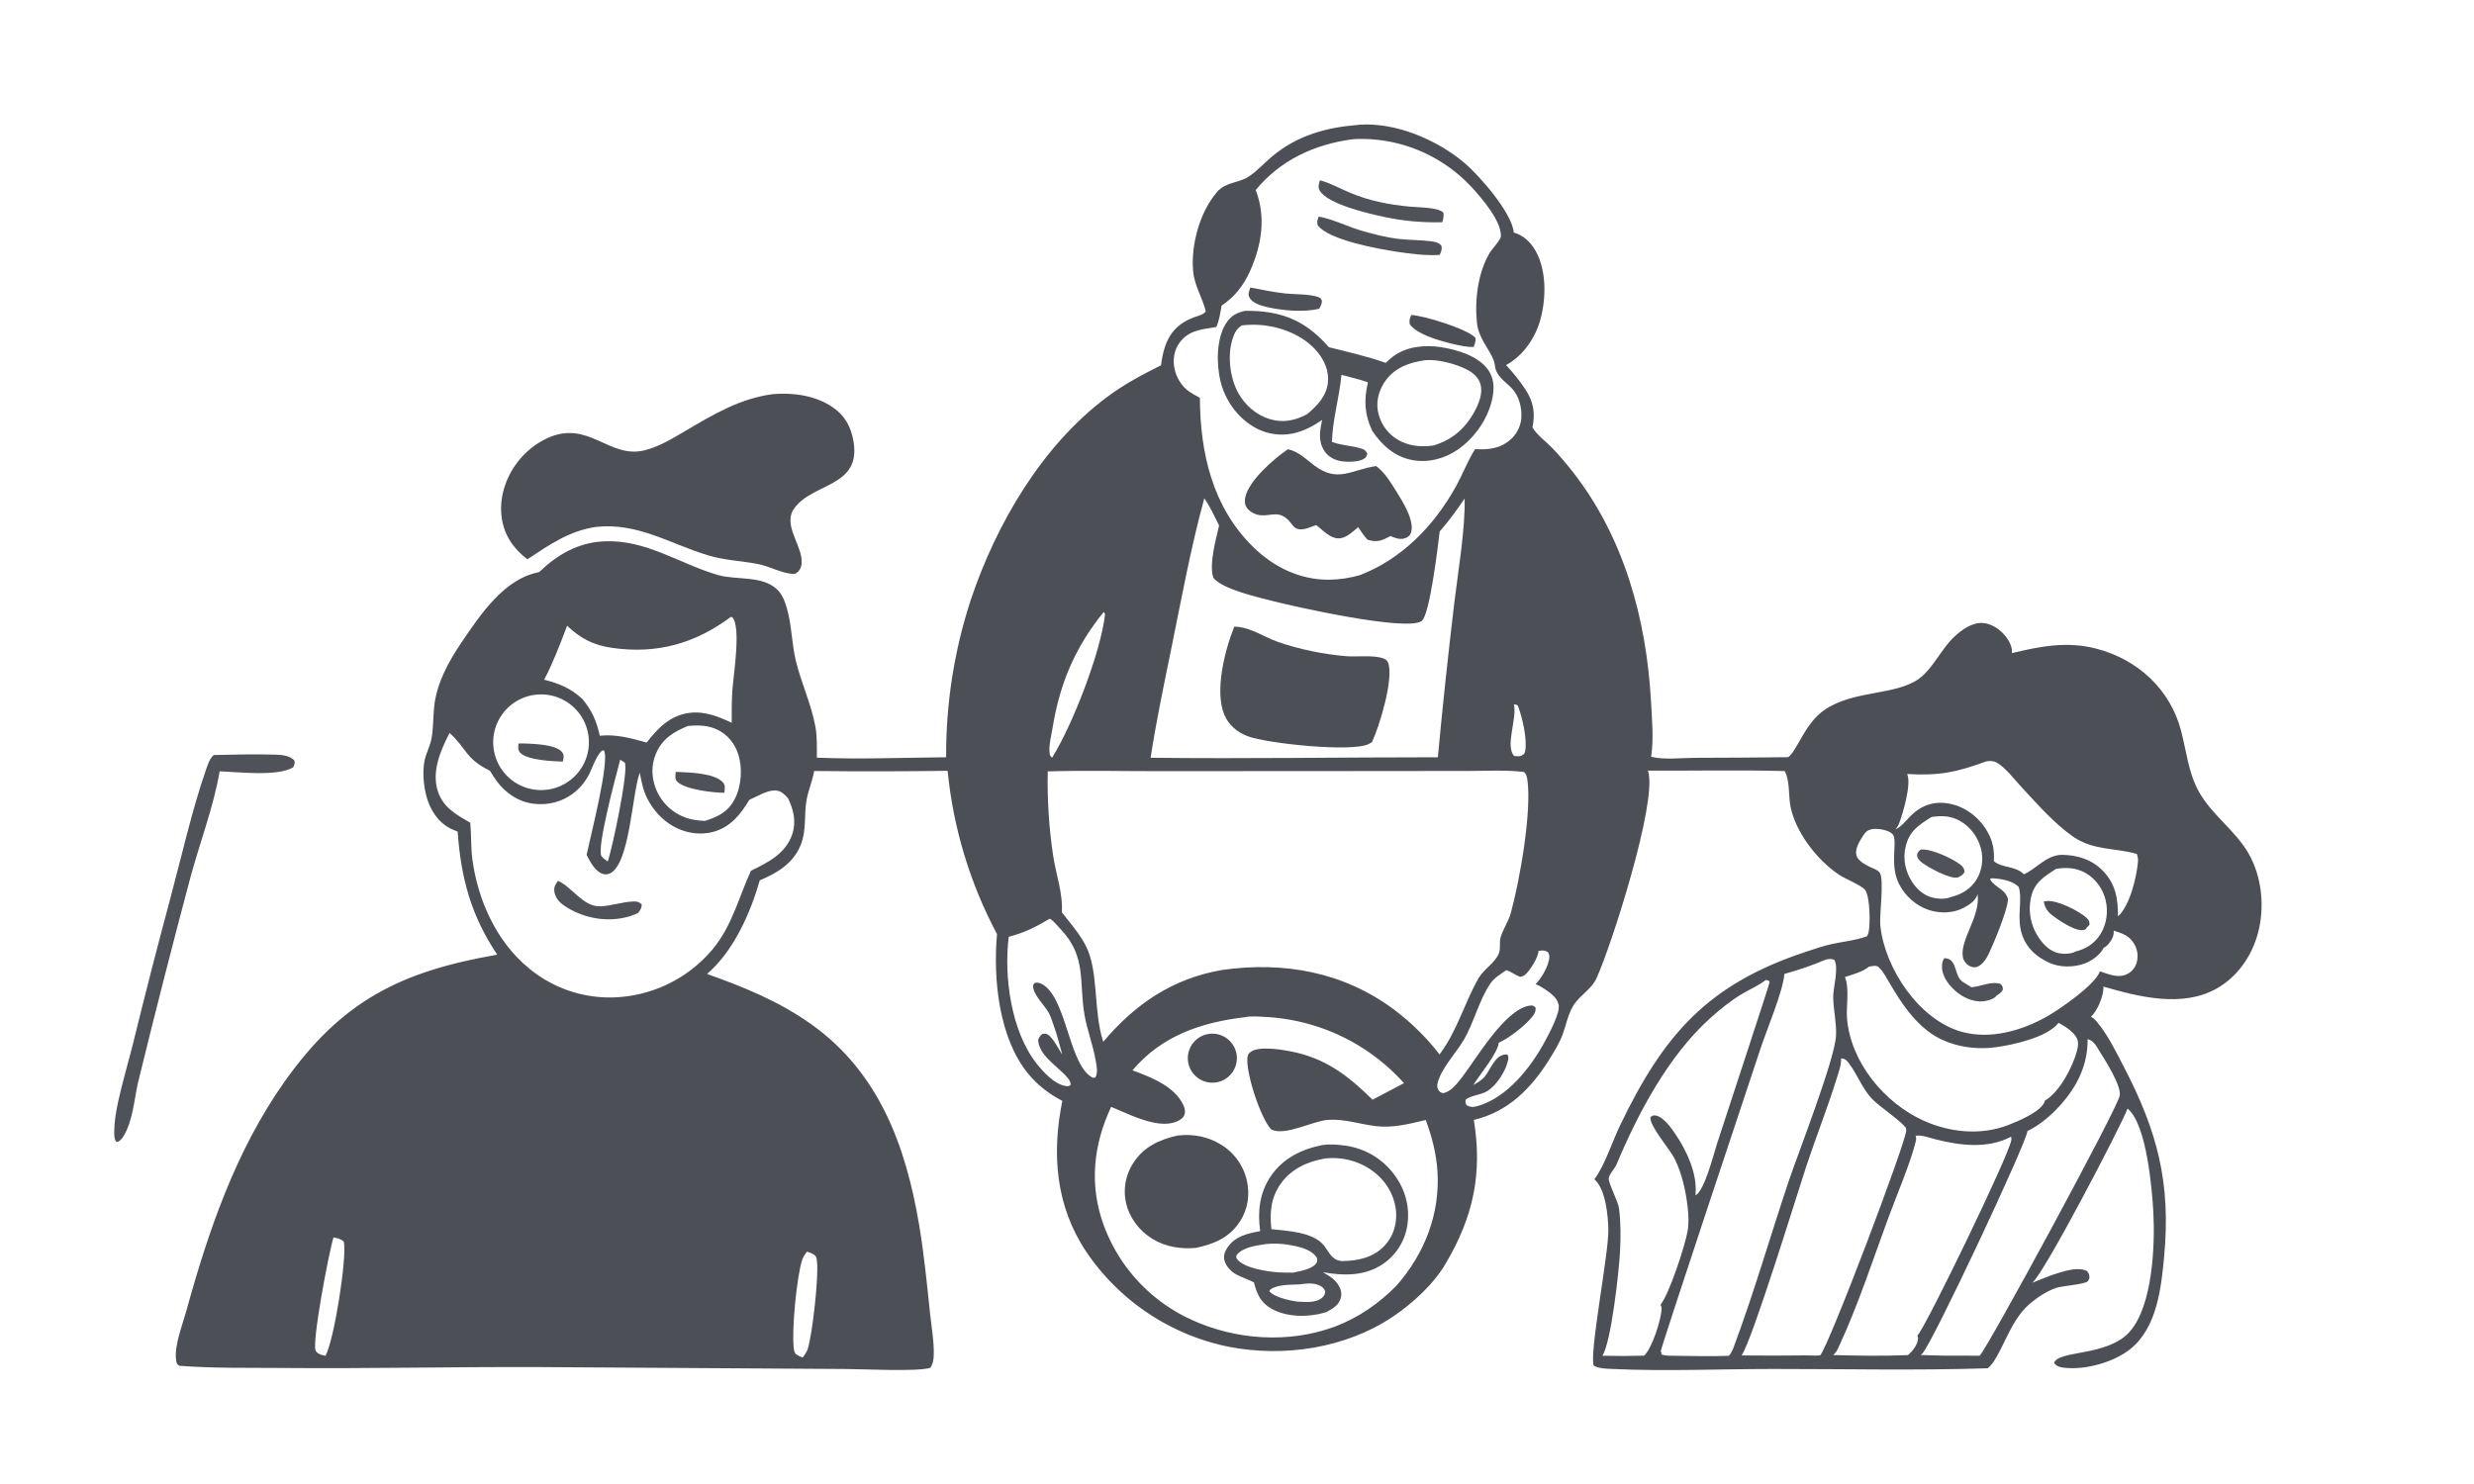 <svg xmlns="http://www.w3.org/2000/svg" xmlns:xlink="http://www.w3.org/1999/xlink" width="7106" height="4264"><path fill="#4C4F56" transform="matrix(4.163 0 0 4.164 0 -0)" d="M937.085 86.171C937.474 86.119 937.863 86.056 938.254 86.03C963.309 84.369 991.855 96.648 1010.63 112.6C1020.79 121.232 1043.38 147.071 1044.43 160.433C1050.99 162.286 1055.98 167 1059.34 172.836C1067.15 186.39 1066.87 206.147 1062.66 220.936C1059.08 233.54 1050.78 245.474 1039.12 251.913C1043.64 256.687 1048.77 263.039 1052.38 268.549C1058.01 277.147 1059.39 284.885 1057.32 294.89C1060.29 300.061 1067.02 304.942 1071.24 309.388C1076.16 314.569 1080.87 320.122 1085.27 325.747C1120.72 371.095 1136.04 427.708 1139.15 484.361C1139.81 496.476 1140.97 509.254 1139.32 521.287L1139.2 522.141C1147.88 524.4 1160.45 522.894 1169.45 522.865Q1201.6 522.814 1233.75 522.435C1240.14 517.824 1245.1 499.158 1258.9 489.763C1279.14 475.982 1308.04 479.966 1324.04 468.268C1333.93 461.033 1339.39 447.513 1348.73 439.002C1353.9 434.291 1360.64 429.419 1368.01 429.85C1373.94 430.196 1379.58 434.055 1383.31 438.487C1386.05 441.74 1388.55 446.236 1388.13 450.612C1408.07 445.868 1426.22 442.309 1446.52 447.601C1474.86 454.988 1497.35 475.549 1504.83 504.196C1508.51 518.262 1509.77 532.553 1516.78 545.593C1525.59 561.976 1541.91 572.53 1551.24 588.599C1560.66 604.829 1562.71 625.997 1557.83 644.019C1553.54 659.863 1543.59 674.179 1529.09 682.233C1505.39 695.395 1475.4 687.716 1451.1 680.679C1451.28 681.37 1451.27 681.154 1451.25 681.94C1451.03 688.064 1447.11 697.321 1442.65 701.578C1444.39 702.363 1445.34 703.344 1446.56 704.782C1454.31 713.968 1459.89 725.562 1465.41 736.204C1488.51 780.689 1497.88 816.056 1493.16 866.898C1491.15 888.649 1488.21 915.806 1470.14 930.547C1458.76 939.827 1439.23 945.319 1424.46 943.732C1421.37 943.401 1419.24 942.957 1417.25 940.495C1419.71 931.386 1453.98 936.185 1469.36 918.88C1485.37 900.87 1486.94 858.653 1485.68 835.848C1484.81 820.183 1481.06 776.339 1468.37 765.298C1468.22 765.166 1468.06 765.041 1467.91 764.912C1463.76 776.177 1409.86 879.718 1402.1 885.105C1408.13 882.783 1414.16 880.09 1420.34 878.245C1425.95 876.573 1434.51 874.063 1439.98 877.023C1441.45 878.988 1441.5 879.321 1441.64 881.782C1441.34 882.36 1440.9 883.591 1440.48 884.018C1438.24 886.275 1422.77 887.131 1418.39 888.709C1411.61 891.148 1405.57 895.217 1400.12 899.874C1385.78 912.137 1380.62 936.792 1371.47 944.068C1322.09 945.691 1272.52 944.516 1223.11 944.558C1186.36 944.59 1149 946.24 1112.31 944.541C1108.25 944.353 1103.2 944.318 1099.63 942.272C1096.3 934.713 1109.86 865.276 1109.68 848.891C1109.58 839.219 1107.9 821.081 1100.48 814.061C1100.34 813.928 1100.2 813.801 1100.05 813.671C1107.04 804.493 1112.46 787.538 1117.64 776.76C1148.08 713.348 1178.53 679.002 1246.13 656.655C1252.06 654.697 1258.12 652.608 1264.21 651.291C1271.89 649.632 1280.11 648.884 1287.51 646.214C1287.71 646.142 1287.9 646.064 1288.1 645.989C1288.59 645.158 1288.93 644.552 1289.16 643.61C1290.57 637.916 1290.21 618.786 1286.97 614.22C1284.65 610.899 1273.17 606.439 1269.07 603.701C1258.73 596.805 1249.47 586.608 1243.17 575.933C1239.47 569.665 1236.5 562.855 1235.22 555.66C1234 548.839 1234.82 538.454 1231.56 532.432C1231.49 532.289 1231.4 532.152 1231.32 532.012C1199.9 531.17 1168.34 531.859 1136.9 531.728C1137.07 532.175 1137.23 532.52 1137.34 532.975C1142.89 555.351 1112.02 651.638 1101.72 674.536C1097.85 683.143 1089.56 686.724 1085.07 694.578C1081.77 700.353 1080.45 707.516 1078.15 713.747C1076.03 719.478 1072.44 725.358 1069.22 730.553C1056.72 750.697 1040.65 767.156 1016.87 772.7C1022.9 809.62 1016.55 839.458 997.586 871.578C989.483 885.745 974.724 899.199 961.296 908.265C928.646 930.311 885.705 936.737 847.403 929.164Q845.551 928.784 843.708 928.359Q841.865 927.935 840.034 927.466Q838.202 926.997 836.382 926.483Q834.562 925.97 832.755 925.413Q830.948 924.855 829.156 924.255Q827.363 923.654 825.585 923.01Q823.807 922.365 822.046 921.678Q820.284 920.991 818.54 920.262Q816.795 919.532 815.069 918.761Q813.343 917.989 811.636 917.176Q809.929 916.363 808.242 915.509Q806.555 914.655 804.89 913.76Q803.224 912.865 801.581 911.93Q799.938 910.995 798.317 910.02Q796.697 909.046 795.101 908.032Q793.505 907.019 791.934 905.967Q790.363 904.915 788.817 903.826Q787.272 902.736 785.754 901.609Q784.236 900.483 782.745 899.32Q781.255 898.156 779.793 896.958Q778.331 895.759 776.898 894.525Q775.466 893.291 774.064 892.022Q772.662 890.754 771.291 889.452Q769.92 888.15 768.581 886.816Q767.242 885.481 765.936 884.114Q764.63 882.747 763.357 881.349Q762.085 879.951 760.846 878.523Q759.608 877.094 758.404 875.636Q757.201 874.178 756.033 872.692Q754.866 871.205 753.734 869.69Q752.603 868.176 751.509 866.634Q750.415 865.093 749.358 863.525C728.341 831.978 725.554 796.128 732.959 759.567C724.011 754.923 716.082 748.891 709.62 741.105C689.084 716.362 685.134 675.262 687.887 644.504Q684.405 637.968 681.248 631.269Q678.09 624.57 675.264 617.725Q672.437 610.88 669.949 603.905Q667.461 596.93 665.317 589.842Q663.173 582.754 661.379 575.569Q659.584 568.384 658.143 561.12Q656.702 553.857 655.618 546.531Q654.534 539.206 653.81 531.836Q607.762 532.466 561.712 531.966C560.602 538.852 557.66 545.262 556.475 552.085C554.643 562.634 556.59 573.058 552.329 583.309C547.121 595.837 536.195 602.386 524.214 607.398C517.729 630.056 506.116 656.343 487.813 672.006C512.997 680.912 537.418 690.881 559.353 706.424C606.337 739.716 624.915 790.296 634.156 845.132C637.558 865.326 639.534 885.665 641.664 906.019C642.649 915.424 644.502 925.264 644.241 934.707C644.149 938.018 643.814 940.978 641.838 943.753C632.734 946.593 595.054 944.565 583.251 944.575L371.739 943.246C312.893 943.004 254.048 944.394 195.204 943.868C171.443 943.656 147.275 944.18 123.602 942.336C122.029 941.124 121.955 940.999 121.607 939.046C119.853 929.175 125.783 914.553 128.48 904.763C143.736 849.386 162.554 794.238 195.939 746.866C235.712 690.431 276.397 670.29 343.08 658.697C325.041 631.865 318.013 605.814 315.761 573.769C313.142 572.814 310.341 571.617 308.023 570.057C299.873 564.568 295.239 555.361 293.394 545.933C291.956 538.588 291.359 528.771 293.771 521.586C295.103 517.618 296.996 513.524 297.75 509.41C299.052 502.305 298.801 494.686 299.571 487.48C301.286 471.441 309.399 456.549 318.326 443.395C331.445 424.065 347.683 399.405 371.963 394.738C384.92 382.359 399.129 374.154 417.507 373.478C446.107 372.425 468.809 388.99 495.214 396.702C508.074 400.458 525.925 396.806 536.289 406.819C539.94 410.346 541.581 415.163 542.96 419.923C546.328 431.547 546.225 444.152 549.1 455.973C552.809 471.217 559.629 485.59 562.533 501.076C563.864 508.176 563.583 515.564 563.595 522.763C593.146 523.992 623.198 522.753 652.781 522.481Q652.745 515.578 652.985 508.68Q653.226 501.781 653.744 494.898Q654.262 488.014 655.055 481.157Q655.849 474.3 656.917 467.48Q657.986 460.661 659.327 453.889Q660.668 447.118 662.281 440.406Q663.893 433.694 665.773 427.052Q667.653 420.41 669.799 413.849C687.406 361.376 718.935 307.345 763.944 273.83C775.597 265.153 788.083 258.495 801.047 252.048C803.099 236.036 808.13 224.556 824.161 218.815C826.933 217.823 830.007 217.238 831.95 214.9C829.649 205.327 824.091 197.172 823.199 187.127C821.597 169.073 827.726 146.402 839.576 132.619C845.786 125.396 853.972 126.578 861.298 121.993C867.194 118.303 872.5 112.231 877.921 107.733C895.186 93.409 915.056 87.9 937.085 86.171ZM866.381 131.097C873.563 149.717 870.541 168.903 862.597 186.76C858.127 196.81 851.995 204.753 842.827 210.873C841.931 215.832 841.293 220.985 839.213 225.61C829.497 227.241 820.217 227.729 813.901 236.337C810.274 241.28 809.153 247.404 810.166 253.394C811.254 259.827 815.005 266.398 820.437 270.137Q824.005 272.549 827.866 274.458C828.052 312.417 836.49 349.667 864.405 377.186C878.627 391.207 896.876 400.203 917.185 399.978Q922.565 399.887 927.886 399.091Q933.207 398.296 938.378 396.81C967.26 385.583 989.214 362.948 1004.19 336.228C1008.99 327.661 1012.52 318.194 1017.72 309.899C1026.93 310.368 1035.02 309.685 1042.26 303.206Q1042.67 302.841 1043.07 302.456Q1043.46 302.07 1043.83 301.666Q1044.21 301.262 1044.56 300.839Q1044.91 300.417 1045.24 299.977Q1045.57 299.538 1045.88 299.082Q1046.19 298.626 1046.48 298.156Q1046.76 297.686 1047.03 297.202Q1047.29 296.718 1047.53 296.221Q1047.76 295.725 1047.98 295.217Q1048.19 294.709 1048.38 294.191Q1048.56 293.673 1048.72 293.147Q1048.88 292.621 1049.02 292.087Q1049.15 291.553 1049.26 291.013Q1049.37 290.474 1049.45 289.929Q1049.53 289.384 1049.58 288.837Q1049.63 288.289 1049.66 287.739C1050.02 280.942 1047.97 273.21 1043.27 268.139C1038.85 263.367 1032.25 259.636 1031.51 252.654C1030.53 243.309 1020.33 235.421 1019 222.64C1017.38 207.12 1019.69 188.127 1027.74 174.578C1029.35 171.87 1035.23 165.741 1035.56 163.064C1035.99 152.679 1022.56 136.944 1015.67 129.478Q1014.81 128.538 1013.92 127.619Q1013.03 126.7 1012.12 125.803Q1011.21 124.906 1010.28 124.032Q1009.35 123.158 1008.4 122.307Q1007.45 121.456 1006.47 120.628Q1005.5 119.801 1004.51 118.997Q1003.52 118.194 1002.5 117.415Q1001.49 116.637 1000.46 115.883Q999.429 115.13 998.379 114.401Q997.33 113.673 996.263 112.971Q995.196 112.269 994.112 111.594Q993.028 110.918 991.928 110.269Q990.828 109.62 989.712 108.999Q988.597 108.377 987.466 107.783Q986.335 107.189 985.19 106.623Q984.046 106.057 982.887 105.519Q981.729 104.981 980.557 104.472Q979.386 103.962 978.202 103.482Q977.019 103.002 975.824 102.551Q974.629 102.1 973.423 101.678Q972.217 101.256 971.002 100.864Q969.786 100.472 968.561 100.11Q967.336 99.749 966.103 99.417Q964.869 99.085 963.628 98.784Q962.387 98.482 961.138 98.212Q959.89 97.941 958.636 97.701Q957.381 97.46 956.121 97.251Q954.861 97.042 953.596 96.864Q952.331 96.686 951.062 96.539Q949.793 96.391 948.521 96.276Q947.249 96.16 945.975 96.075Q944.7 95.99 943.424 95.937C940 95.802 936.302 95.762 932.895 96.12C906.774 99.658 883.365 110.502 866.381 131.097ZM732.6 629.427C738.254 636.689 744.66 644.007 748.958 652.177C758.302 669.939 754.095 696.899 761.165 718.826C783.169 692.734 809.016 675.159 843.198 669.245C885.826 663.18 927.31 670.632 962.29 696.949Q966.642 700.237 970.767 703.806Q974.892 707.375 978.772 711.209Q982.652 715.043 986.27 719.125Q989.887 723.208 993.227 727.52C1005.54 711.105 1010.18 692.303 1020.18 674.866C1023.83 668.493 1031.65 664.451 1034.23 657.543C1035.47 654.217 1034.36 650.443 1035.28 647.034C1036.85 641.203 1040.71 636.017 1042.33 630.161C1048.54 607.728 1056.95 559.898 1053.81 537.991C1053.5 535.867 1053.13 534.134 1051.48 532.643C1039.31 531.145 1026.58 531.91 1014.32 531.92L950.776 531.996L799.863 532.087C774.266 532.107 748.461 531.483 722.884 532.232Q722.592 546.772 723.519 561.286Q724.445 575.799 726.585 590.184C728.449 602.828 733.547 616.715 732.6 629.427ZM781.358 738.505C793.948 743.131 810.299 749.436 816.405 762.371C817.351 764.376 817.991 766.766 817.265 768.946C816.514 771.199 814.633 772.538 812.569 773.506C802.693 778.134 789.241 773.135 779.814 769.32Q773.192 766.596 766.644 763.696C754.261 790.115 751.418 817.671 761.509 845.368Q762.003 846.709 762.529 848.037Q763.056 849.365 763.615 850.68Q764.175 851.994 764.766 853.295Q765.358 854.595 765.982 855.881Q766.605 857.166 767.261 858.436Q767.916 859.705 768.603 860.958Q769.289 862.211 770.006 863.447Q770.724 864.683 771.472 865.9Q772.219 867.118 772.997 868.317Q773.774 869.515 774.581 870.694Q775.388 871.873 776.224 873.032Q777.06 874.191 777.925 875.329Q778.789 876.466 779.681 877.583Q780.573 878.699 781.493 879.792Q782.413 880.886 783.359 881.956Q784.306 883.027 785.278 884.074Q786.251 885.121 787.249 886.143Q788.247 887.166 789.27 888.163Q790.293 889.161 791.341 890.133Q792.388 891.104 793.46 892.05Q794.531 892.996 795.625 893.915Q796.72 894.834 797.836 895.725Q798.953 896.617 800.092 897.48Q801.23 898.344 802.39 899.179Q803.549 900.015 804.729 900.821Q805.909 901.627 807.108 902.404Q808.307 903.181 809.526 903.928Q810.744 904.675 811.98 905.392Q813.217 906.109 814.47 906.794Q815.724 907.48 816.994 908.135Q818.265 908.79 819.551 909.413Q820.837 910.036 822.138 910.627C852.541 924.618 889.349 927.07 920.87 915.368C936.977 909.388 951.711 899.181 963.662 886.892C982.876 864.999 993.656 837.443 991.778 808.142C990.999 795.98 987.929 784.149 983.7 772.758C972.225 775.485 960.84 778.474 948.936 776.965C937.928 775.57 927.475 771.875 916.203 772.686C905.485 773.456 886.562 784.143 877.002 779.247C869.596 771.045 859.776 741.051 860.634 730.084C860.785 728.161 861.162 727.163 862.734 725.917C868.276 721.522 884.061 724.13 890.836 725.467C914.557 730.147 930.206 742.181 946.984 758.775L968.694 747.337Q967.556 746.068 966.387 744.827Q965.218 743.587 964.019 742.375Q962.819 741.164 961.59 739.983Q960.361 738.802 959.104 737.651Q957.846 736.5 956.56 735.381Q955.274 734.262 953.961 733.175Q952.648 732.088 951.309 731.034Q949.969 729.979 948.604 728.959Q947.239 727.938 945.849 726.951Q944.459 725.964 943.045 725.012Q941.631 724.06 940.194 723.143Q938.757 722.226 937.297 721.344Q935.838 720.463 934.357 719.618Q932.877 718.774 931.376 717.965Q929.875 717.157 928.354 716.387Q926.833 715.616 925.294 714.883Q923.755 714.15 922.198 713.456Q920.641 712.761 919.068 712.105Q917.494 711.449 915.905 710.832Q914.316 710.215 912.712 709.637Q911.108 709.06 909.49 708.522Q907.872 707.984 906.242 707.487Q904.611 706.989 902.969 706.532Q901.326 706.075 899.673 705.659Q898.02 705.242 896.357 704.867Q894.694 704.491 893.022 704.157Q891.35 703.823 889.67 703.53Q887.991 703.237 886.305 702.986Q884.618 702.735 882.927 702.525Q881.235 702.316 879.538 702.148Q877.841 701.98 876.141 701.854Q874.441 701.729 872.738 701.645C868.513 701.402 862.785 700.915 858.681 701.877C828.713 705.39 801.333 714.779 781.358 738.505ZM543.693 550.78C541.161 547.981 538.959 545.534 534.881 545.395C529.051 545.196 522.337 549.614 517.025 551.839C510.937 562.037 503.882 570.865 491.84 574.021C482.391 576.497 472.248 574.667 463.912 569.732C453.945 563.833 446.19 553.5 443.365 542.262C442.61 539.258 441.988 536.196 441.397 533.154L441.25 533.564C436.102 548.177 434.494 595.587 421.127 602.484C419.554 603.296 417.664 603.535 415.964 602.994C410.535 601.266 407.129 594.456 404.737 589.808C407.333 577.283 420.848 525.044 416.719 517.81C415.809 517.64 416.152 517.55 415.27 518.121C411.75 520.399 408.193 531.11 406.043 535.048C398.274 549.272 383.423 556.716 367.316 554.444C357.426 553.049 348.777 547.076 342.879 539.148Q340.252 535.604 338.023 531.798C321.005 523.462 322.225 516.646 310.188 505.701C303.986 517.745 297.673 532.171 302.064 545.847C305.712 557.212 314.784 562.048 324.451 567.643C325.269 576.025 324.806 584.436 325.905 592.794C329.604 620.938 342.511 649.701 364.779 667.948Q365.609 668.641 366.455 669.312Q367.302 669.984 368.164 670.635Q369.027 671.286 369.906 671.915Q370.785 672.544 371.679 673.151Q372.573 673.759 373.482 674.344Q374.391 674.928 375.314 675.491Q376.237 676.053 377.173 676.592Q378.11 677.131 379.06 677.647Q380.01 678.163 380.972 678.655Q381.934 679.147 382.908 679.615Q383.882 680.083 384.868 680.527Q385.853 680.971 386.85 681.39Q387.846 681.81 388.852 682.204Q389.858 682.599 390.874 682.968Q391.89 683.338 392.914 683.682Q393.939 684.026 394.972 684.345Q396.004 684.663 397.045 684.957Q398.085 685.25 399.132 685.517Q400.18 685.784 401.233 686.025Q402.287 686.266 403.346 686.481Q404.405 686.696 405.47 686.885Q406.534 687.074 407.603 687.236Q408.671 687.398 409.743 687.534Q410.816 687.67 411.891 687.779Q412.966 687.888 414.044 687.971Q415.122 688.053 416.201 688.109Q417.281 688.165 418.361 688.194Q419.442 688.223 420.523 688.226Q421.604 688.228 422.684 688.203Q423.765 688.179 424.844 688.128Q425.924 688.076 427.002 687.999Q428.08 687.921 429.156 687.816Q430.297 687.708 431.436 687.571Q432.574 687.435 433.709 687.27Q434.843 687.106 435.974 686.913Q437.104 686.721 438.229 686.501Q439.354 686.281 440.474 686.033Q441.593 685.785 442.706 685.51Q443.819 685.235 444.925 684.932Q446.031 684.629 447.129 684.3Q448.227 683.97 449.316 683.613Q450.406 683.256 451.486 682.873Q452.567 682.49 453.637 682.08Q454.708 681.67 455.768 681.233Q456.829 680.797 457.878 680.335Q458.927 679.873 459.964 679.385Q461.002 678.897 462.027 678.384Q463.052 677.87 464.064 677.332Q465.076 676.793 466.075 676.23Q467.073 675.667 468.058 675.079Q469.042 674.492 470.012 673.88Q470.981 673.268 471.935 672.633Q472.889 671.998 473.828 671.339Q474.766 670.68 475.688 669.999Q476.609 669.317 477.514 668.613Q478.419 667.909 479.306 667.182Q480.193 666.456 481.061 665.708Q481.93 664.961 482.78 664.192Q483.631 663.423 484.461 662.633Q485.292 661.843 486.104 661.033Q486.915 660.223 487.706 659.394Q488.497 658.564 489.267 657.715Q490.037 656.866 490.786 655.998Q491.536 655.131 492.263 654.245C505.311 638.118 509.644 619.218 518.136 600.804C529.888 595.086 542.125 588.977 546.598 575.667C549.506 567.012 547.568 558.735 543.693 550.78ZM993.307 366.684C992.244 375.809 986.545 424.214 980.919 428.442C970.838 436.019 891.791 418.321 876.832 414.374C866.941 411.765 843.464 406.551 837.153 398.647C834.028 389.452 838.916 372.168 841.11 362.59C837.94 356.204 834.949 349.675 830.923 343.772C821.482 378.175 815.082 413.516 807.947 448.456C802.898 473.195 797.704 497.862 793.867 522.825C859.891 523.624 926.005 522.47 992.045 522.498Q997.025 469.284 1003.37 416.215C1005.96 394.706 1011.01 365.021 1010.53 344.001C1005.06 351.834 999.702 359.553 993.307 366.684ZM1192.83 935.469C1194.49 933.595 1195.29 931.773 1196.15 929.478C1210.13 892.153 1221.2 853.519 1233.88 815.717C1240.67 795.459 1265.99 731.021 1266.77 714.531C1267.18 705.678 1265.02 697.124 1264.82 688.347C1264.67 681.508 1268.9 667.839 1265.57 662.269C1263.37 661.352 1262.25 661.696 1259.99 661.973Q1245.92 667.988 1231.15 671.973C1230.3 683.648 1218.89 710.756 1214.65 723.524C1207.94 743.725 1145.74 930.247 1145.87 932.308C1145.88 932.445 1145.89 932.59 1145.95 932.715C1146.16 933.168 1146.5 933.554 1146.77 933.973L1145.76 934.467C1147.79 935.033 1149.57 935.367 1151.68 935.399C1165.34 935.464 1179.2 936.031 1192.83 935.469ZM1134.37 935.378C1139.83 930.288 1146.19 910.525 1146.41 903.063C1146.44 901.99 1146.14 901.194 1145.71 900.23C1151.76 892.618 1162.6 859.614 1164.39 849.256C1165.31 843.959 1165.02 838.411 1164.42 833.089C1163.14 821.716 1160.52 809.808 1155.44 799.522C1152.27 793.101 1137.69 776.534 1138.78 770.803C1140.16 769.821 1140.47 769.402 1142.25 769.67C1147.75 770.496 1153.29 778.553 1156.19 782.846C1163.68 793.972 1170.97 809.601 1169.87 823.209C1169.83 823.749 1169.85 824.205 1169.86 824.732C1176.03 821.562 1182.29 796.502 1184.56 789.451C1187.7 779.665 1220.97 678.832 1220.92 677.776C1220.89 677.366 1220.6 677.02 1220.44 676.641L1218.25 676.137C1218.14 676.225 1218.04 676.314 1217.93 676.401C1213.25 680.103 1207.03 682.694 1201.86 685.805C1194.04 690.514 1186.65 696.466 1179.89 702.571C1151 728.625 1130.26 767.924 1115.37 803.334C1114.01 806.559 1110.44 809.706 1109.96 813.032C1109.52 816.112 1116.4 828.649 1117.06 833.852C1118.28 843.477 1118.25 853.744 1117.75 863.425C1117.07 876.815 1111.67 926.053 1105.58 935.424Q1119.98 935.768 1134.37 935.378ZM1201.59 935.218Q1223.93 935.455 1246.27 935.182C1249.38 935.22 1252.72 935.486 1255.81 935.157C1261.63 929.255 1315.11 788.026 1315.24 779.866C1315.25 779.412 1315.13 778.821 1315.06 778.396C1311.89 773.447 1297.15 763.961 1291.69 758.274C1284.73 751.023 1281.55 741.267 1275.48 733.417C1274.5 732.156 1273.4 730.832 1271.78 730.463C1271.19 730.329 1270.94 730.342 1270.29 730.295C1270.43 734.911 1268.57 739.765 1267.22 744.131C1260.92 764.444 1253.04 784.267 1246.33 804.454C1240.68 821.462 1208.69 925.664 1201.59 935.218ZM1296.77 601.929C1296.85 602.052 1296.94 602.171 1297.02 602.298C1300.1 607.338 1296.53 631.206 1297.37 638.967C1300.57 668.449 1324.17 703.706 1353.41 711.893C1373.28 717.456 1395.23 711.109 1412.68 701.129C1421.73 695.952 1445.46 679.545 1448.86 670.192C1455.06 672.171 1461.54 675.281 1467.91 671.939C1471 670.316 1473.12 667.734 1474.14 664.406Q1474.38 663.596 1474.53 662.766Q1474.69 661.936 1474.76 661.095Q1474.83 660.253 1474.81 659.409Q1474.8 658.565 1474.69 657.727Q1474.59 656.889 1474.41 656.065Q1474.22 655.242 1473.95 654.442Q1473.68 653.642 1473.33 652.874Q1472.98 652.106 1472.55 651.377C1469.19 645.498 1464.41 644.078 1458.34 642.11C1458.73 645.322 1457.1 648.364 1455.16 650.826C1454.06 652.229 1452.93 653.217 1451.34 654.066C1449.12 658.806 1443.1 663.026 1438.23 664.81C1430.63 667.594 1421.03 667.622 1413.63 664.164C1405.17 660.206 1398.57 654.503 1395.35 645.557C1390.95 633.323 1395.7 621.589 1392.84 612.001C1388.75 607.67 1380.67 606.327 1374.99 606.007C1374.23 605.964 1373.71 606.104 1373.02 606.417C1374.36 610.118 1380.39 612.813 1383.04 615.884C1384.07 617.087 1385.44 619.179 1385.37 620.858C1385.06 628.071 1375.66 650.718 1372.31 657.75C1370.74 661.059 1367.9 665.707 1364.28 667.03C1362.26 667.77 1360.47 667.375 1358.6 666.372C1356.53 665.257 1354.72 662.782 1354.3 660.475C1352.1 648.32 1366.45 632.625 1364.47 616.979C1363.09 621.533 1358.79 624.245 1354.79 626.379C1347.6 630.218 1338.33 630.353 1330.69 627.833C1321.84 624.91 1314.15 617.89 1310.06 609.556C1303.83 596.883 1308.97 581.92 1306.38 576.444C1305.59 574.766 1303.45 573.793 1301.81 573.216C1298.71 572.127 1295.17 571.679 1291.9 571.989C1288.51 572.738 1287.12 573.901 1285.32 576.773C1283.06 580.38 1279.7 585.65 1280.81 590.112C1281.73 593.834 1286.77 596.436 1289.93 598.055C1292.13 599.181 1295.23 599.954 1296.77 601.929ZM1370.44 525.33C1349.66 532.929 1337.88 535.337 1315.86 534.034C1318.95 540.982 1312.91 561.165 1310.3 568.153C1309.72 569.687 1308.86 570.976 1307.85 572.25C1308.04 572.154 1308.24 572.063 1308.43 571.961C1312.19 569.956 1314.93 566.419 1317.84 563.388C1326.11 554.792 1336.3 551.981 1348 555.22C1357.89 557.956 1366.34 565.083 1371.33 573.976C1375.07 580.641 1376.05 586.64 1375.68 594.175C1381.11 599.018 1390.54 597.225 1396.41 603.246C1405.41 599.176 1411.9 589.985 1422.57 589.807C1433.31 589.953 1443.36 592.997 1450.97 600.914C1459.73 610.015 1461.35 620.198 1461.3 632.253C1469.41 625.237 1474.24 604.981 1475.1 594.502C1475.25 592.622 1474.91 590.985 1474.33 589.202C1474.15 589.15 1473.98 589.097 1473.8 589.047C1458.73 584.892 1444 586.774 1430.25 577.186C1416.99 567.939 1405.48 554.565 1394.47 542.764C1389.55 537.478 1383.92 529.785 1377.63 526.161C1375.38 524.862 1372.92 524.992 1370.44 525.33ZM732.925 727.655C731.11 721.113 729.488 714.396 727.179 708.014C726.097 704.964 725.083 701.574 723.53 698.733C720.554 693.286 712.433 686.132 712.77 679.762C713.471 678.714 713.378 678.282 714.708 678.043C716.948 677.64 719.863 679.367 721.516 680.755C736.367 693.232 738.226 735.974 754.099 743.663L755.656 743.498C757.75 740.543 756.578 735.293 756.016 731.953C754.217 721.243 750.131 710.969 748.258 700.254C744.386 678.11 749.762 660.352 732.365 641.745C730.172 639.401 727.806 636.45 725.296 634.479C724.868 634.143 724.634 634.082 724.177 633.904C715.037 639.441 706.418 643.731 695.987 646.347C692.553 673.769 697.575 711.363 715.127 733.732C719.745 739.617 727.549 748.167 735.278 749.311C736.926 749.555 737.283 749.527 738.656 748.654C738.811 746.861 738.054 745.467 736.942 744.078C730.571 736.12 716.875 728.734 716.259 717.59C717.117 715.315 717.458 714.866 719.306 713.279C721.326 713.239 722.382 713.1 723.994 714.604C727.576 717.946 730.212 723.543 732.925 727.655ZM1016.51 748.624C1019.25 747.058 1022.08 745.517 1024.18 743.108C1028.59 738.036 1031.54 726.903 1039.99 727.597C1040.86 728.971 1040.84 729.739 1040.54 731.341C1039.15 738.66 1032.52 749.021 1026.05 752.873C1021.5 755.584 1015.79 755.519 1011.31 758.577C1010.85 760.487 1011.09 760.744 1011.78 762.507C1014.49 763.998 1016.39 764.013 1019.38 763.176C1039.53 757.527 1055.87 736.972 1065.52 719.231C1068.19 714.318 1077 698.32 1075.32 692.956C1075.24 692.705 1075.13 692.464 1075.03 692.217C1074.04 687.923 1068.51 684.167 1064.97 681.925C1063.22 680.812 1061.41 679.71 1059.43 679.048C1063.54 675.122 1068.84 665.942 1068.98 660.132C1069.01 658.897 1068.63 658.079 1068.09 656.997C1065.69 655.503 1064.31 655.678 1061.47 656.122C1061.41 660.294 1056.14 668.739 1053.19 671.634C1051.6 673.194 1050.87 673.676 1048.7 674.002C1045.44 672.673 1042.53 670.384 1039.24 669.371C1035.32 672.217 1031.12 674.457 1028.33 678.562C1020.21 690.519 1017.13 705.247 1009.85 717.638C1004.46 726.817 993.899 737.621 991.743 747.926C991.37 749.71 991.795 751.225 992.866 752.661C993.686 753.761 994.242 753.789 995.539 754.243C1000.95 753.542 1005.68 747.227 1008.79 743.199C1018.61 730.462 1038.31 696.453 1055.29 693.862C1057.31 693.553 1057.93 693.836 1059.43 695.106C1059.76 697.581 1058.98 699.138 1057.52 701.093C1052.93 707.228 1040.9 716.531 1034.03 719.461C1033.74 726.145 1020.53 742.076 1016.51 748.624ZM378.791 544.671Q379.585 544.537 380.371 544.365Q381.157 544.193 381.934 543.982Q382.71 543.772 383.476 543.524Q384.242 543.276 384.994 542.991Q385.747 542.706 386.485 542.385Q387.222 542.064 387.944 541.707Q388.665 541.35 389.368 540.959Q390.071 540.567 390.754 540.142Q391.437 539.717 392.099 539.259Q392.761 538.801 393.399 538.311Q394.038 537.821 394.651 537.301Q395.265 536.781 395.853 536.231Q396.441 535.682 397.001 535.104Q397.561 534.527 398.093 533.923Q398.624 533.319 399.126 532.689Q399.627 532.06 400.097 531.407Q400.568 530.754 401.005 530.079Q401.443 529.404 401.848 528.709Q402.252 528.013 402.622 527.299Q402.992 526.584 403.327 525.853Q403.662 525.121 403.96 524.374Q404.259 523.627 404.521 522.866Q404.783 522.106 405.007 521.333Q405.232 520.561 405.419 519.778Q405.605 518.996 405.754 518.205Q405.902 517.414 406.011 516.617Q406.121 515.82 406.192 515.019Q406.262 514.217 406.294 513.414Q406.325 512.61 406.318 511.805Q406.31 511.001 406.263 510.198Q406.216 509.395 406.13 508.595Q406.044 507.795 405.919 507Q405.794 506.205 405.631 505.418Q405.467 504.63 405.266 503.851Q405.064 503.072 404.824 502.304Q404.585 501.536 404.309 500.781Q404.032 500.025 403.719 499.284Q403.406 498.543 403.057 497.818Q402.708 497.093 402.325 496.386Q401.941 495.678 401.523 494.991Q401.106 494.303 400.655 493.637Q400.204 492.97 399.722 492.326Q399.239 491.683 398.726 491.063Q398.212 490.444 397.669 489.85Q397.126 489.256 396.555 488.689Q395.983 488.123 395.385 487.585Q394.787 487.047 394.163 486.538Q393.539 486.03 392.892 485.553Q392.244 485.075 391.574 484.63Q390.903 484.185 390.212 483.773Q389.521 483.361 388.81 482.983Q388.1 482.605 387.372 482.262Q386.644 481.919 385.9 481.612Q385.156 481.305 384.398 481.035Q383.64 480.764 382.87 480.531Q382.1 480.298 381.319 480.102Q380.539 479.907 379.749 479.75Q378.96 479.593 378.164 479.474Q377.368 479.356 376.567 479.276Q375.766 479.196 374.963 479.156Q374.159 479.115 373.354 479.114Q372.549 479.113 371.745 479.15Q370.942 479.188 370.141 479.265Q369.339 479.342 368.543 479.458Q368.004 479.536 367.469 479.632Q366.933 479.728 366.401 479.842Q365.869 479.956 365.34 480.087Q364.812 480.218 364.289 480.366Q363.765 480.515 363.247 480.681Q362.728 480.846 362.216 481.029Q361.703 481.211 361.197 481.411Q360.69 481.61 360.191 481.826Q359.691 482.042 359.199 482.274Q358.707 482.507 358.223 482.755Q357.738 483.004 357.263 483.268Q356.787 483.532 356.32 483.812Q355.853 484.091 355.396 484.386Q354.939 484.681 354.491 484.991Q354.044 485.301 353.607 485.625Q353.17 485.95 352.744 486.289Q352.318 486.627 351.904 486.98Q351.489 487.332 351.087 487.698Q350.684 488.064 350.294 488.443Q349.903 488.822 349.525 489.214Q349.148 489.606 348.783 490.01Q348.418 490.413 348.067 490.829Q347.716 491.245 347.379 491.672Q347.042 492.099 346.719 492.537Q346.396 492.975 346.088 493.423Q345.779 493.871 345.486 494.33Q345.193 494.788 344.915 495.256Q344.637 495.723 344.374 496.2Q344.112 496.676 343.865 497.161Q343.618 497.646 343.388 498.139Q343.157 498.632 342.943 499.132Q342.729 499.632 342.531 500.139Q342.333 500.646 342.153 501.159Q341.972 501.672 341.808 502.191Q341.645 502.71 341.498 503.234Q341.351 503.758 341.222 504.286Q341.093 504.815 340.981 505.347Q340.87 505.879 340.776 506.415Q340.681 506.951 340.605 507.49Q340.529 508.028 340.47 508.569Q340.412 509.11 340.371 509.653Q340.33 510.195 340.307 510.739Q340.285 511.282 340.28 511.826Q340.275 512.37 340.288 512.914Q340.301 513.458 340.332 514.001Q340.363 514.544 340.412 515.086Q340.461 515.628 340.527 516.168Q340.594 516.708 340.678 517.245Q340.763 517.782 340.865 518.317Q340.967 518.851 341.087 519.382Q341.207 519.912 341.344 520.439Q341.481 520.965 341.635 521.487Q341.79 522.009 341.961 522.525Q342.133 523.041 342.321 523.552Q342.509 524.062 342.715 524.566Q342.92 525.07 343.141 525.567Q343.363 526.063 343.601 526.553Q343.839 527.042 344.093 527.523Q344.347 528.004 344.616 528.477Q344.886 528.949 345.171 529.413Q345.456 529.876 345.756 530.33Q346.057 530.784 346.372 531.227Q346.687 531.671 347.016 532.104Q347.345 532.537 347.689 532.959Q348.033 533.381 348.39 533.791Q348.747 534.202 349.118 534.6Q349.488 534.999 349.872 535.385Q350.255 535.771 350.651 536.144Q351.047 536.517 351.456 536.877Q351.864 537.237 352.284 537.583Q352.703 537.929 353.134 538.261Q353.565 538.594 354.007 538.911Q354.449 539.229 354.901 539.532Q355.352 539.835 355.814 540.123Q356.276 540.412 356.747 540.684Q357.218 540.957 357.697 541.214Q358.177 541.471 358.665 541.712Q359.153 541.953 359.648 542.178Q360.144 542.403 360.646 542.612Q361.149 542.82 361.658 543.012Q362.168 543.204 362.683 543.379Q363.198 543.553 363.719 543.711Q364.24 543.869 364.766 544.01Q365.292 544.15 365.822 544.273Q366.352 544.397 366.886 544.502Q367.419 544.608 367.957 544.696Q368.494 544.784 369.033 544.854Q369.573 544.924 370.115 544.977Q370.656 545.029 371.199 545.064Q371.743 545.099 372.287 545.115Q372.831 545.132 373.375 545.131Q373.919 545.129 374.463 545.11Q375.007 545.091 375.55 545.054Q376.093 545.017 376.634 544.962Q377.176 544.907 377.715 544.834Q378.254 544.762 378.791 544.671ZM230.109 853.778C226.93 863.699 215.034 926.406 217.809 931.934C218.648 933.606 220.411 934.419 222.138 934.897Q223.327 935.221 224.528 935.497C230.364 925.478 239.447 868.404 237.269 856.811C235.271 854.773 232.898 854.303 230.109 853.778ZM413.823 507.627C425.339 506.49 435.229 509.33 446.193 512.327C453.906 502.286 462.629 493.475 475.85 491.848C486.239 490.569 495.629 494.366 504.843 498.675C504.796 491.241 504.81 483.817 505.292 476.395C505.925 466.659 511.531 432.442 505.262 425.958L504.343 425.586C479.458 444.136 452.982 451.525 421.956 446.961C409.404 445.114 400.344 440.454 391.282 431.697C386.509 444.382 381.727 456.938 375.458 468.984C385.854 471.59 393.95 474.953 401.936 482.404C408.627 490.664 411.514 497.31 413.823 507.627ZM1432.09 656.49C1439.33 654.751 1445.31 650.863 1449.27 644.465C1453.49 637.643 1454.68 628.864 1452.79 621.106C1450.96 613.584 1446.24 606.7 1439.56 602.693C1432.97 598.74 1426.02 598.268 1418.59 599.485C1410.13 605.002 1403.57 608.845 1401.25 619.324Q1401.06 620.195 1400.92 621.075Q1400.78 621.955 1400.68 622.841Q1400.58 623.727 1400.52 624.616Q1400.47 625.506 1400.45 626.397Q1400.44 627.289 1400.48 628.18Q1400.51 629.07 1400.59 629.958Q1400.67 630.846 1400.79 631.729Q1400.91 632.612 1401.08 633.488Q1401.24 634.364 1401.45 635.23Q1401.66 636.097 1401.91 636.952Q1402.17 637.807 1402.46 638.648Q1402.76 639.49 1403.09 640.315Q1403.43 641.141 1403.81 641.949Q1404.18 642.757 1404.6 643.545Q1405.02 644.333 1405.47 645.099Q1405.93 645.865 1406.42 646.608C1409.71 651.647 1414.4 656.463 1420.5 657.698C1423.89 658.382 1429.04 658.239 1432.09 656.49ZM1272.86 674.135C1272.92 674.268 1272.98 674.4 1273.03 674.535C1276.15 682.271 1273.63 694.552 1274.38 703.004C1277.02 733.011 1300.03 760.881 1326.96 773.117C1345.25 781.431 1366.68 783.574 1385.67 776.22C1392.17 773.706 1407.45 767.315 1410.44 760.762C1410.65 760.293 1410.68 759.984 1410.8 759.459C1420.91 753.63 1429.85 736.593 1432.9 725.502C1433.75 722.408 1434.39 718.81 1432.69 715.89C1430.1 711.432 1424.75 708.104 1420.31 705.717C1412.62 715.76 1389.02 720.936 1376.88 722.57C1360.85 724.727 1342.94 721.394 1329.97 711.312C1319.01 702.796 1311.8 691.779 1304.74 680.044C1302.28 675.958 1299.81 670.811 1296.4 667.493C1295 666.131 1293.66 666.367 1291.82 666.55C1291.04 666.627 1290.27 666.812 1289.51 666.973C1285.17 670.587 1278.22 672.371 1272.86 674.135ZM486.319 566.41C495.428 563.547 502.333 560.225 506.935 551.306C511.654 542.16 512.45 529.856 509.237 520.108C506.885 512.973 502.155 507.068 495.391 503.671C488.723 500.322 481.893 500.251 474.627 500.901C464.767 504.934 456.978 509.651 452.599 519.932C449.177 527.966 449.425 536.73 452.74 544.756Q453.067 545.55 453.433 546.326Q453.8 547.102 454.204 547.86Q454.608 548.617 455.05 549.353Q455.491 550.09 455.969 550.803Q456.446 551.517 456.958 552.206Q457.471 552.895 458.016 553.557Q458.562 554.22 459.14 554.855Q459.718 555.49 460.327 556.095Q460.936 556.7 461.574 557.275Q462.213 557.849 462.878 558.391Q463.544 558.933 464.236 559.441Q464.928 559.949 465.645 560.423Q466.361 560.896 467.1 561.333Q467.839 561.771 468.599 562.171Q469.359 562.571 470.138 562.932Q470.916 563.294 471.712 563.617C476.524 565.603 481.158 566.149 486.319 566.41ZM556.836 863.578C555.406 865.413 554.096 867.238 553.391 869.48C549.668 881.309 546.131 917.836 547.666 930.384C547.848 931.865 548.209 932.926 548.946 934.209C550.551 935.302 551.951 936.039 553.805 936.626C555.26 934.76 556.652 932.882 557.355 930.594C560.557 920.166 564.993 880.69 563.661 870.236C563.39 868.106 563.38 866.904 561.529 865.634C560.147 864.684 558.403 864.153 556.836 863.578ZM427.92 524.132C425.54 533.246 411.348 585.329 415.015 590.777C415.985 592.218 417.918 593.364 419.318 594.373C422.325 586.052 433.79 532.088 431.105 526.219L427.92 524.132ZM725.908 522.76C739.794 500.628 759.472 450.255 762.45 423.723L761.507 422.248C741.996 446.294 731.296 471.194 726.309 501.75C725.426 507.162 723.425 514.543 724.226 519.97C724.427 521.328 724.832 521.976 725.908 522.76ZM1321.65 783.62C1322.11 784.872 1322.18 785.978 1321.86 787.274C1317.91 803.177 1308.8 824.113 1302.97 839.969C1291.99 869.857 1281.73 901.345 1268.25 930.162C1267.34 932.106 1266.44 933.524 1264.8 934.938C1281.84 935.451 1299.34 935.688 1316.38 934.987C1319.43 932.486 1322.88 928.079 1323.35 924.013C1323.45 923.14 1323.23 922.254 1322.96 921.435C1328.35 916.387 1386.61 796.03 1387.73 786.528C1387.82 785.783 1387.69 785.01 1387.55 784.28C1371.5 792.838 1352.28 790.38 1335.48 786.119C1331.25 785.046 1326.01 782.962 1321.65 783.62ZM1346.23 618.898C1353.73 617.011 1359.97 613.191 1363.98 606.406C1367.68 600.14 1368.56 592.455 1366.74 585.448C1364.72 577.675 1359.55 570.559 1352.55 566.554C1345.86 562.733 1340.15 562.736 1332.7 563.657C1323.47 569.539 1317.21 573.401 1314.67 584.697C1312.82 592.919 1314.71 601.485 1319.27 608.502C1322.72 613.796 1327.69 618.136 1333.99 619.474C1337.92 620.31 1342.47 620.46 1346.23 618.898ZM1049.5 521.558C1051.1 520.496 1051.88 520.345 1052.27 518.357C1053.89 510.189 1050.27 494.517 1047.21 486.815C1046.11 486.083 1045.85 486.093 1044.51 486.031C1046.93 495.689 1038.23 514.718 1044.71 521.599C1046.42 521.788 1047.81 521.922 1049.5 521.558ZM1440.35 716.965C1440.55 736.377 1431.78 752.13 1418.54 765.708C1412.71 771.692 1406.33 776.679 1398.82 780.41C1398.76 787.359 1332.97 927.51 1326.25 933.991C1325.63 934.598 1325.76 934.477 1325.19 934.905C1332.63 935.097 1340.11 935.464 1347.55 935.375L1365.85 935.39C1370.92 930.989 1461.52 763.682 1462.44 756.118C1463.99 749.424 1452.43 731.499 1448.77 725.623C1446.57 722.102 1444.62 717.963 1440.35 716.965Z"></path><path fill="#4C4F56" fill-opacity="0.988" transform="matrix(4.163 0 0 4.164 0 -0)" d="M859.022 214.465C861.963 214.468 864.922 214.484 867.858 214.685C888.901 216.127 903.094 223.892 916.884 239.571C930.246 242.95 943.029 245.728 956.076 250.373C957.747 248.796 959.45 247.175 961.31 245.821C970.662 239.016 983.056 237.816 994.192 239.525C1005.21 241.216 1019.88 245.557 1026.69 255.08C1030.61 260.552 1031.06 267.008 1029.92 273.465C1027.34 288.016 1017.77 302.078 1005.61 310.355C996.401 316.619 985.159 319.514 974.122 317.371C962.121 315.042 953.414 307.141 946.773 297.283C941.319 285.537 941.019 276.246 943.796 263.79C937.911 261.655 931.575 260.263 925.524 258.638C924.127 274.195 919.45 289.153 918.953 304.861C925.796 307.534 932.683 307.363 939.465 309.585C941.722 310.324 942.319 311.011 943.391 312.977C942.89 314.845 942.474 315.771 940.691 316.77C936.8 318.948 928.809 318.901 924.53 318.048C920.184 317.182 916.21 314.874 913.754 311.119C909.281 304.279 910.667 297.213 912.192 289.746C906.46 293.684 900.465 296.999 893.669 298.695Q892.754 298.927 891.828 299.112Q890.902 299.298 889.968 299.437Q889.034 299.576 888.095 299.669Q887.155 299.761 886.212 299.807Q885.269 299.853 884.325 299.851Q883.381 299.85 882.438 299.801Q881.495 299.752 880.555 299.657Q879.616 299.562 878.683 299.419Q877.749 299.277 876.824 299.089Q875.899 298.9 874.984 298.666Q874.07 298.431 873.168 298.152Q872.266 297.872 871.379 297.548Q870.493 297.223 869.623 296.855Q868.754 296.487 867.904 296.076Q867.054 295.665 866.225 295.212Q865.397 294.76 864.592 294.266C853.31 287.473 845.191 275.782 842.081 263.069C839.222 251.385 839.195 233.706 845.755 223.317C849.129 217.974 852.986 215.813 859.022 214.465ZM901.938 285.713C908.909 279.829 915.32 273.225 916.228 263.649C916.963 255.905 913.683 248.455 908.789 242.608C899.333 231.309 883.618 225.255 869.205 224.207C865.217 223.917 860.951 224.05 856.985 224.488C853.009 226.574 851.456 230.456 850.2 234.547C846.779 245.689 848.682 260.796 854.252 270.967C858.923 279.496 866.839 286.466 876.25 289.226C885.405 291.91 893.706 290.175 901.938 285.713ZM988.928 307.401C1001.85 303.554 1010.86 295.787 1017.32 283.961C1020.3 278.506 1023.18 271.515 1021.5 265.207C1020.24 260.522 1016.43 257.266 1012.29 255.082C1004.6 251.024 991.694 247.672 983.149 248.542C972.669 250.051 962.844 253.44 956.256 262.228C951.865 268.086 949.518 275.482 950.552 282.803Q950.656 283.496 950.793 284.183Q950.93 284.87 951.1 285.55Q951.271 286.229 951.474 286.9Q951.677 287.57 951.913 288.23Q952.149 288.89 952.416 289.538Q952.684 290.185 952.983 290.819Q953.281 291.453 953.611 292.071Q953.94 292.69 954.299 293.292Q954.658 293.893 955.046 294.477Q955.434 295.06 955.85 295.625Q956.266 296.189 956.708 296.732Q957.151 297.275 957.62 297.796Q958.089 298.317 958.582 298.814Q959.076 299.312 959.593 299.784Q960.11 300.257 960.65 300.704Q961.189 301.152 961.75 301.572C969.737 307.558 979.274 308.764 988.928 307.401Z"></path><path fill="#4C4F56" transform="matrix(4.163 0 0 4.164 0 -0)" d="M888.603 309.973C896 311.511 901.019 316.854 906.893 321.236C923.161 333.375 932.412 324.047 949.435 321.564C955.026 325.596 959.193 332.294 962.799 338.09C967.253 345.25 976.17 358.796 973.552 367.446C973.048 369.113 971.872 370.315 970.33 371.009C966.292 372.824 963.209 371.329 959.338 369.887C953.476 372.962 950.228 374.465 943.557 372.394C941.081 369.802 939.107 366.667 937.055 363.731C933.706 366.578 929.465 370.641 924.941 371.357C918.407 372.39 912.849 365.79 908.037 362.267C904.804 363.406 900.947 365.281 897.501 365.249C892.773 365.204 891.899 362.016 889.06 359.076C882.256 352.03 877.358 356.169 869.545 355.494C866.256 355.21 862.337 353.2 860.386 350.526C858.758 348.296 858.625 345.716 859.179 343.1C861.617 331.572 879.069 316.365 888.603 309.973Z"></path><path fill="#4C4F56" fill-opacity="0.984" transform="matrix(4.163 0 0 4.164 0 -0)" d="M910.635 124.385C917.752 126.216 924.831 130.235 931.641 133.072C945.061 138.663 958.39 141.196 972.79 142.581C978.383 143.119 991.973 142.945 995.847 146.652C996.294 149.246 995.838 150.923 995.062 153.349C981.439 153.655 968.418 152.534 955.083 149.688C944.907 147.516 915.703 140.899 910.5 131.405C909.126 128.898 910.039 126.957 910.635 124.385Z"></path><path fill="#4C4F56" fill-opacity="0.984" transform="matrix(4.163 0 0 4.164 0 -0)" d="M909.826 149.437C919.443 151.081 930.823 156.833 940.641 159.538C948.338 161.659 956.484 163.835 964.419 164.777C971.778 165.651 979.241 165.508 986.602 166.391C989.542 166.743 992.587 167.091 994.512 169.56C995.101 172.087 994.309 173.589 993.36 175.876C983.663 176.493 973.431 175.14 963.853 173.706C951.147 171.805 916.742 165.68 909.122 155.41C908.518 152.737 908.936 151.937 909.826 149.437Z"></path><path fill="#4C4F56" fill-opacity="0.988" transform="matrix(4.163 0 0 4.164 0 -0)" d="M862.677 198.369C870.654 199.924 878.75 201.616 886.832 202.483C893.72 203.222 902.176 202.75 908.771 204.717C910.915 205.356 910.972 205.502 912.037 207.332C912.12 209.635 911.235 211.089 910.181 213.035C899.188 215.622 884.836 214.311 873.871 211.809C870.059 210.939 863.941 209.024 862.029 205.237C860.79 202.781 861.922 200.759 862.677 198.369Z"></path><path fill="#4C4F56" transform="matrix(4.163 0 0 4.164 0 -0)" d="M973.663 217.348C982.056 217.655 1012.11 226.806 1017.91 233.01C1018.46 235.554 1017.55 237.021 1016.71 239.423Q1013.29 239.448 1009.91 238.866C1000.22 237.192 978.505 231.968 972.715 223.799C972.095 220.959 972.677 219.994 973.663 217.348Z"></path><path fill="#4C4F56" fill-opacity="0.98" transform="matrix(4.163 0 0 4.164 0 -0)" d="M912.264 790.08C917.21 789.295 923.298 789.736 928.23 790.446Q929.503 790.622 930.766 790.862Q932.029 791.102 933.278 791.406Q934.527 791.709 935.758 792.076Q936.99 792.443 938.202 792.872Q939.414 793.301 940.602 793.791Q941.79 794.281 942.952 794.83Q944.114 795.38 945.246 795.988Q946.379 796.596 947.479 797.26Q948.579 797.925 949.644 798.644Q950.709 799.364 951.736 800.137Q952.763 800.909 953.749 801.733Q954.736 802.557 955.679 803.43Q956.622 804.303 957.52 805.222Q958.418 806.142 959.268 807.106Q960.118 808.07 960.917 809.076Q961.717 810.082 962.465 811.127C969.723 821.105 972.964 833.497 970.934 845.72Q970.778 846.693 970.574 847.658Q970.37 848.623 970.118 849.576Q969.866 850.529 969.567 851.468Q969.268 852.408 968.922 853.331Q968.576 854.254 968.185 855.159Q967.794 856.064 967.358 856.948Q966.922 857.833 966.442 858.694Q965.962 859.555 965.44 860.392Q964.918 861.228 964.355 862.038Q963.792 862.847 963.189 863.627Q962.586 864.407 961.945 865.156Q961.304 865.906 960.626 866.622Q959.949 867.338 959.236 868.02Q958.524 868.701 957.778 869.347Q957.032 869.992 956.255 870.599Q955.478 871.206 954.672 871.774C942.071 880.584 927.315 880.342 912.802 877.82C917.175 880.414 921.24 882.709 923.806 887.253C925.337 889.964 925.918 892.884 924.978 895.913C923.455 900.82 919.319 902.979 915.152 905.305Q914.575 905.486 913.995 905.656C902.648 908.967 887.838 908.956 877.324 903.017C869.563 898.632 867.332 892.872 865.099 884.776C861.145 882.72 856.803 881.398 852.875 879.269C849.306 877.334 845.846 873.669 844.82 869.659C844.021 866.532 845.026 863.565 846.753 860.958C852.106 852.876 860.675 851.083 869.5 849.426C867.509 836.352 869.052 823.061 876.541 811.887C884.992 799.276 897.737 792.984 912.264 790.08ZM877.229 848.105C888.077 849.272 905.676 849.992 913.219 859.087C917.083 863.746 918.674 869.318 925.314 870.042L926.132 870.127C937.064 869.895 947.527 867.771 955.335 859.426C960.982 853.391 963.644 845.368 963.283 837.158C962.835 827.001 957.967 817.398 950.416 810.667C940.963 802.24 928.647 798.279 916.079 799.146Q915.209 799.207 914.341 799.283C902.045 801.435 890.868 806.441 883.496 816.928C876.834 826.405 875.884 836.895 877.229 848.105ZM892.186 878.093C896.809 877.054 905.718 875.717 908.406 871.252C909.121 870.065 908.776 869.206 908.629 867.878C905.603 863.052 899.187 860.946 893.908 859.768C887.414 858.32 879.548 857.564 872.875 858.459C866.504 859.389 857.341 860.606 853.134 866.037C853.037 867.337 852.766 867.8 853.592 868.836C858.526 875.029 874.066 877.31 881.75 877.868C885.211 878.119 888.716 878.094 892.186 878.093ZM894.772 898.041C900.484 898.26 908.172 899.392 912.632 894.982C914.009 893.621 914.033 892.941 914.361 891.116C913.579 889.012 912.486 887.918 910.444 886.95C906.092 884.888 900.977 885.59 896.382 886.205C890.392 886.523 881.367 886.086 876.365 889.803L875.775 890.795C878.194 894.409 887.184 896.598 891.47 897.492Q893.11 897.83 894.772 898.041Z"></path><path fill="#4C4F56" transform="matrix(4.163 0 0 4.164 0 -0)" d="M812.64 783.452C823.356 782.281 833.549 784.149 842.751 789.964Q843.579 790.478 844.381 791.032Q845.183 791.586 845.956 792.18Q846.729 792.773 847.472 793.405Q848.215 794.036 848.925 794.704Q849.635 795.372 850.311 796.074Q850.987 796.776 851.627 797.511Q852.267 798.246 852.87 799.012Q853.473 799.778 854.037 800.573Q854.6 801.368 855.124 802.19Q855.647 803.012 856.129 803.859Q856.611 804.707 857.05 805.577Q857.489 806.447 857.884 807.338Q858.279 808.229 858.629 809.138Q858.979 810.048 859.284 810.974Q859.588 811.9 859.846 812.84Q860.103 813.779 860.314 814.731C862.453 824.425 860.981 834.337 855.552 842.698C848.216 853.996 837.801 858.253 825.204 860.997C814.734 861.936 804.273 860.385 795.197 854.84C786.157 849.318 779.365 840.482 776.948 830.11Q776.748 829.237 776.593 828.355Q776.437 827.473 776.326 826.585Q776.214 825.696 776.147 824.803Q776.08 823.91 776.057 823.015Q776.035 822.12 776.057 821.225Q776.079 820.329 776.146 819.436Q776.213 818.543 776.324 817.655Q776.435 816.766 776.591 815.884Q776.746 815.002 776.945 814.129Q777.144 813.256 777.387 812.394Q777.629 811.532 777.914 810.683Q778.2 809.834 778.527 809.001Q778.854 808.167 779.222 807.351Q779.59 806.534 779.999 805.737Q780.408 804.94 780.855 804.165Q781.303 803.389 781.789 802.637C788.995 791.245 799.955 786.248 812.64 783.452Z"></path><path fill="#4C4F56" transform="matrix(4.163 0 0 4.164 0 -0)" d="M831.988 713.8Q832.535 713.65 833.09 713.537Q833.646 713.424 834.208 713.349Q834.77 713.273 835.336 713.236Q835.901 713.198 836.468 713.198Q837.035 713.198 837.601 713.237Q838.167 713.275 838.728 713.351Q839.29 713.427 839.846 713.54Q840.401 713.653 840.948 713.804Q841.495 713.954 842.03 714.141Q842.565 714.327 843.087 714.549Q843.609 714.771 844.114 715.028Q844.62 715.284 845.107 715.573Q845.594 715.863 846.061 716.185Q846.528 716.506 846.972 716.859Q847.417 717.211 847.836 717.592Q848.256 717.973 848.649 718.381Q849.042 718.789 849.407 719.223Q849.772 719.657 850.107 720.114Q850.443 720.571 850.746 721.049Q851.05 721.528 851.321 722.026Q851.592 722.524 851.829 723.038Q852.066 723.553 852.268 724.083Q852.471 724.612 852.637 725.154Q852.803 725.696 852.932 726.248Q853.062 726.8 853.154 727.359Q853.246 727.918 853.301 728.482Q853.356 729.046 853.372 729.613Q853.389 730.179 853.368 730.745Q853.346 731.312 853.287 731.875Q853.228 732.439 853.131 732.998Q853.035 733.556 852.901 734.107Q852.767 734.657 852.596 735.198Q852.425 735.739 852.219 736.266Q852.013 736.794 851.771 737.307Q851.53 737.82 851.255 738.316Q850.98 738.811 850.672 739.287Q850.364 739.763 850.026 740.218Q849.687 740.672 849.318 741.103Q848.95 741.533 848.553 741.938Q848.157 742.343 847.734 742.721Q847.311 743.099 846.864 743.447Q846.417 743.796 845.947 744.113Q845.478 744.431 844.988 744.717Q844.498 745.002 843.991 745.255Q843.483 745.507 842.959 745.725Q842.436 745.942 841.899 746.124Q841.362 746.307 840.814 746.452Q840.266 746.598 839.71 746.707Q839.312 746.785 838.911 746.844Q838.51 746.902 838.106 746.941Q837.703 746.981 837.298 747.001Q836.893 747.021 836.487 747.021Q836.082 747.022 835.677 747.003Q835.272 746.984 834.868 746.946Q834.464 746.908 834.063 746.851Q833.662 746.793 833.263 746.717Q832.865 746.64 832.471 746.544Q832.077 746.449 831.688 746.334Q831.299 746.22 830.916 746.087Q830.533 745.954 830.157 745.803Q829.781 745.652 829.412 745.483Q829.043 745.314 828.683 745.128Q828.323 744.942 827.973 744.738Q827.622 744.535 827.281 744.315Q826.941 744.095 826.611 743.859Q826.281 743.623 825.963 743.371Q825.646 743.12 825.34 742.853Q825.034 742.587 824.742 742.306Q824.45 742.025 824.171 741.731Q823.892 741.437 823.628 741.129Q823.364 740.822 823.115 740.502Q822.866 740.182 822.632 739.851Q822.399 739.519 822.181 739.177Q821.964 738.835 821.763 738.483Q821.562 738.131 821.379 737.769Q821.195 737.408 821.029 737.038Q820.863 736.668 820.715 736.291Q820.566 735.914 820.436 735.53Q820.306 735.146 820.195 734.756Q820.084 734.367 819.991 733.972Q819.898 733.577 819.825 733.179Q819.751 732.78 819.697 732.379Q819.643 731.977 819.607 731.573Q819.572 731.169 819.557 730.764Q819.541 730.359 819.545 729.954Q819.548 729.549 819.572 729.144Q819.595 728.739 819.637 728.336Q819.68 727.933 819.742 727.533Q819.803 727.132 819.884 726.735Q819.965 726.338 820.065 725.945Q820.165 725.552 820.283 725.164Q820.402 724.777 820.539 724.395Q820.676 724.014 820.831 723.639Q820.986 723.265 821.159 722.898Q821.332 722.532 821.522 722.174Q821.713 721.816 821.92 721.467Q822.127 721.119 822.351 720.781Q822.574 720.443 822.814 720.116Q823.054 719.789 823.309 719.474Q823.564 719.159 823.833 718.856Q824.103 718.554 824.387 718.264Q824.671 717.975 824.969 717.7Q825.266 717.424 825.577 717.164Q825.887 716.903 826.21 716.657Q826.532 716.411 826.866 716.182Q827.2 715.952 827.545 715.738Q827.889 715.524 828.244 715.328Q828.598 715.131 828.961 714.951Q829.325 714.771 829.696 714.609Q830.068 714.447 830.447 714.303Q830.826 714.159 831.212 714.033Q831.597 713.907 831.988 713.8Z"></path><path fill="#4C4F56" fill-opacity="0.984" transform="matrix(4.163 0 0 4.164 0 -0)" d="M384.992 607.728C394.985 612.229 402.355 625.79 414.247 625.342C421.975 625.05 429.474 622.193 437.194 621.988C439.775 621.919 441.028 622.343 442.804 624.085C442.683 626.833 441.829 627.693 440.316 629.904C437.124 631.384 433.932 632.495 430.482 633.223C416.394 636.197 401.183 632.932 389.3 624.889C385.851 622.555 383.153 619.497 382.491 615.233C381.985 611.969 383.195 610.238 384.992 607.728Z"></path><path fill="#4C4F56" transform="matrix(4.163 0 0 4.164 0 -0)" d="M851.6 432.351C862.484 432.564 871.374 439.171 881.294 442.745C889.043 445.537 897.305 447.67 905.364 449.348Q916.924 451.739 928.685 452.744C935.977 453.356 948.203 451.773 954.706 454.394C956.265 455.022 957.153 455.747 957.758 457.337C961.832 468.048 951.639 501.539 946.572 512.08C945.719 512.614 944.855 513.119 943.937 513.535C931.803 519.038 874.202 512.972 861.004 508.037C853.83 505.355 847.887 500.49 844.813 493.362C837.76 477.006 845.15 448.307 851.6 432.351Z"></path><path fill="#4C4F56" fill-opacity="0.984" transform="matrix(4.163 0 0 4.164 0 -0)" d="M1341.41 661.139C1349.78 661.081 1348.4 670.709 1352.36 675.729C1354.21 678.063 1357.78 679.412 1360.21 681.164C1366.8 680.664 1373.49 676.947 1380.09 678.771C1381.71 680.37 1381.69 680.461 1381.92 682.733C1380.73 685 1379.55 685.578 1377.47 686.972C1376.23 688.967 1372.83 689.969 1370.61 690.504C1364.71 691.931 1358.29 689.902 1353.27 686.787C1347.52 683.222 1341.51 676.658 1340.15 669.831C1339.57 666.933 1339.76 663.567 1341.41 661.139Z"></path><path fill="#4C4F56" fill-opacity="0.98" transform="matrix(4.163 0 0 4.164 0 -0)" d="M357.744 513.027Q360.161 512.879 362.581 512.988C368.853 513.268 383.865 513.681 387.899 519.077C389.514 521.237 388.766 523.061 388.36 525.465C381.723 525.303 363.456 524.568 358.77 519.225C357.086 517.305 357.623 515.358 357.744 513.027Z"></path><path fill="#4C4F56" fill-opacity="0.988" transform="matrix(4.163 0 0 4.164 0 -0)" d="M466.225 532.58Q466.815 532.592 467.404 532.615C475.316 532.914 493.662 533.353 498.998 540.111C500.635 542.183 499.959 544.567 499.789 547.002C492.164 546.959 472.395 544.796 467.097 539.149C465.392 537.331 466.075 534.843 466.225 532.58Z"></path><path fill="#4C4F56" transform="matrix(4.163 0 0 4.164 0 -0)" d="M1410.07 621.98C1410.91 621.852 1411.74 621.734 1412.58 621.673C1419.79 621.16 1434.62 628.634 1439.68 633.353C1441.47 635.013 1441.6 635.809 1441.65 638.096L1439.71 640.029L1439.08 641.135C1438.48 641.389 1437.89 641.616 1437.24 641.743C1432.78 642.618 1423.27 636.744 1419.68 634.251C1414.56 630.696 1411.23 628.358 1410.07 621.98Z"></path><path fill="#4C4F56" fill-opacity="0.984" transform="matrix(4.163 0 0 4.164 0 -0)" d="M1325.2 586.152C1332.48 585.491 1347.02 592.24 1352.58 596.596C1354.53 598.126 1355.16 599.212 1355.47 601.581C1354.09 603.844 1353.49 604.078 1351.1 605.32C1350.78 605.388 1350.47 605.49 1350.15 605.524C1344.36 606.132 1330.56 598.582 1326.22 595.281C1324.23 593.77 1323 592.441 1322.62 589.909C1323.21 588.05 1323.67 587.351 1325.2 586.152Z"></path><path fill="#4C4F56" transform="matrix(4.163 0 0 4.164 0 -0)" d="M533.218 271.941C547.296 270.732 562.958 272.906 574.748 281.148C583.274 287.108 587.236 294.739 588.921 304.873C594.147 336.3 560.363 332.944 547.773 351.052C540.798 361.085 550.956 373.539 552.783 384.071C553.304 387.071 553.426 391.044 551.383 393.523C550.193 394.967 549.175 396.061 547.263 395.973C544.545 395.848 541.678 395.174 539.088 394.352C533.624 392.618 528.135 390.149 522.5 389.073C510.987 386.874 500.114 386.657 488.661 383.207C462.177 375.228 440.251 360.504 411.38 363.524C392.549 366.327 379.344 375.695 363.886 385.893C354.301 378.646 347.882 369.342 346.168 357.269C344.242 343.707 348.691 329.881 356.9 319.089Q357.895 317.768 358.968 316.509Q360.041 315.25 361.188 314.058Q362.335 312.865 363.551 311.744Q364.767 310.622 366.048 309.576Q367.329 308.529 368.671 307.562Q370.013 306.594 371.41 305.708Q372.807 304.823 374.255 304.023Q375.704 303.223 377.197 302.511C406.064 289.046 419.862 316.742 444.633 310.73C454.306 308.382 463.429 302.88 471.916 297.885C491.613 286.294 510.166 274.986 533.218 271.941Z"></path><path fill="#4C4F56" fill-opacity="0.98" transform="matrix(4.163 0 0 4.164 0 -0)" d="M147.428 520.941C161.47 520.633 175.705 520.273 189.743 520.674C194.246 520.802 199.81 521.197 203.066 524.663C203.542 527.066 203.351 527.225 202.229 529.437C191.665 535.983 164.062 532.59 151.534 532.207C147.356 556.799 137.858 581.363 131.351 605.506Q112.467 676.338 95.079 747.552C92.613 759.001 91.448 774.051 85.115 784.074C83.88 786.029 82.7 787.511 80.412 788.028C78.627 785.954 78.794 782.694 78.838 780.088C78.95 773.493 80.053 766.945 81.436 760.509C84.4 746.72 88.52 733.105 91.94 719.414Q104.18 669.506 117.513 619.879C125.446 590.435 132.175 559.789 142.145 531.026C143.42 527.348 144.536 523.696 147.428 520.941Z"></path></svg>
